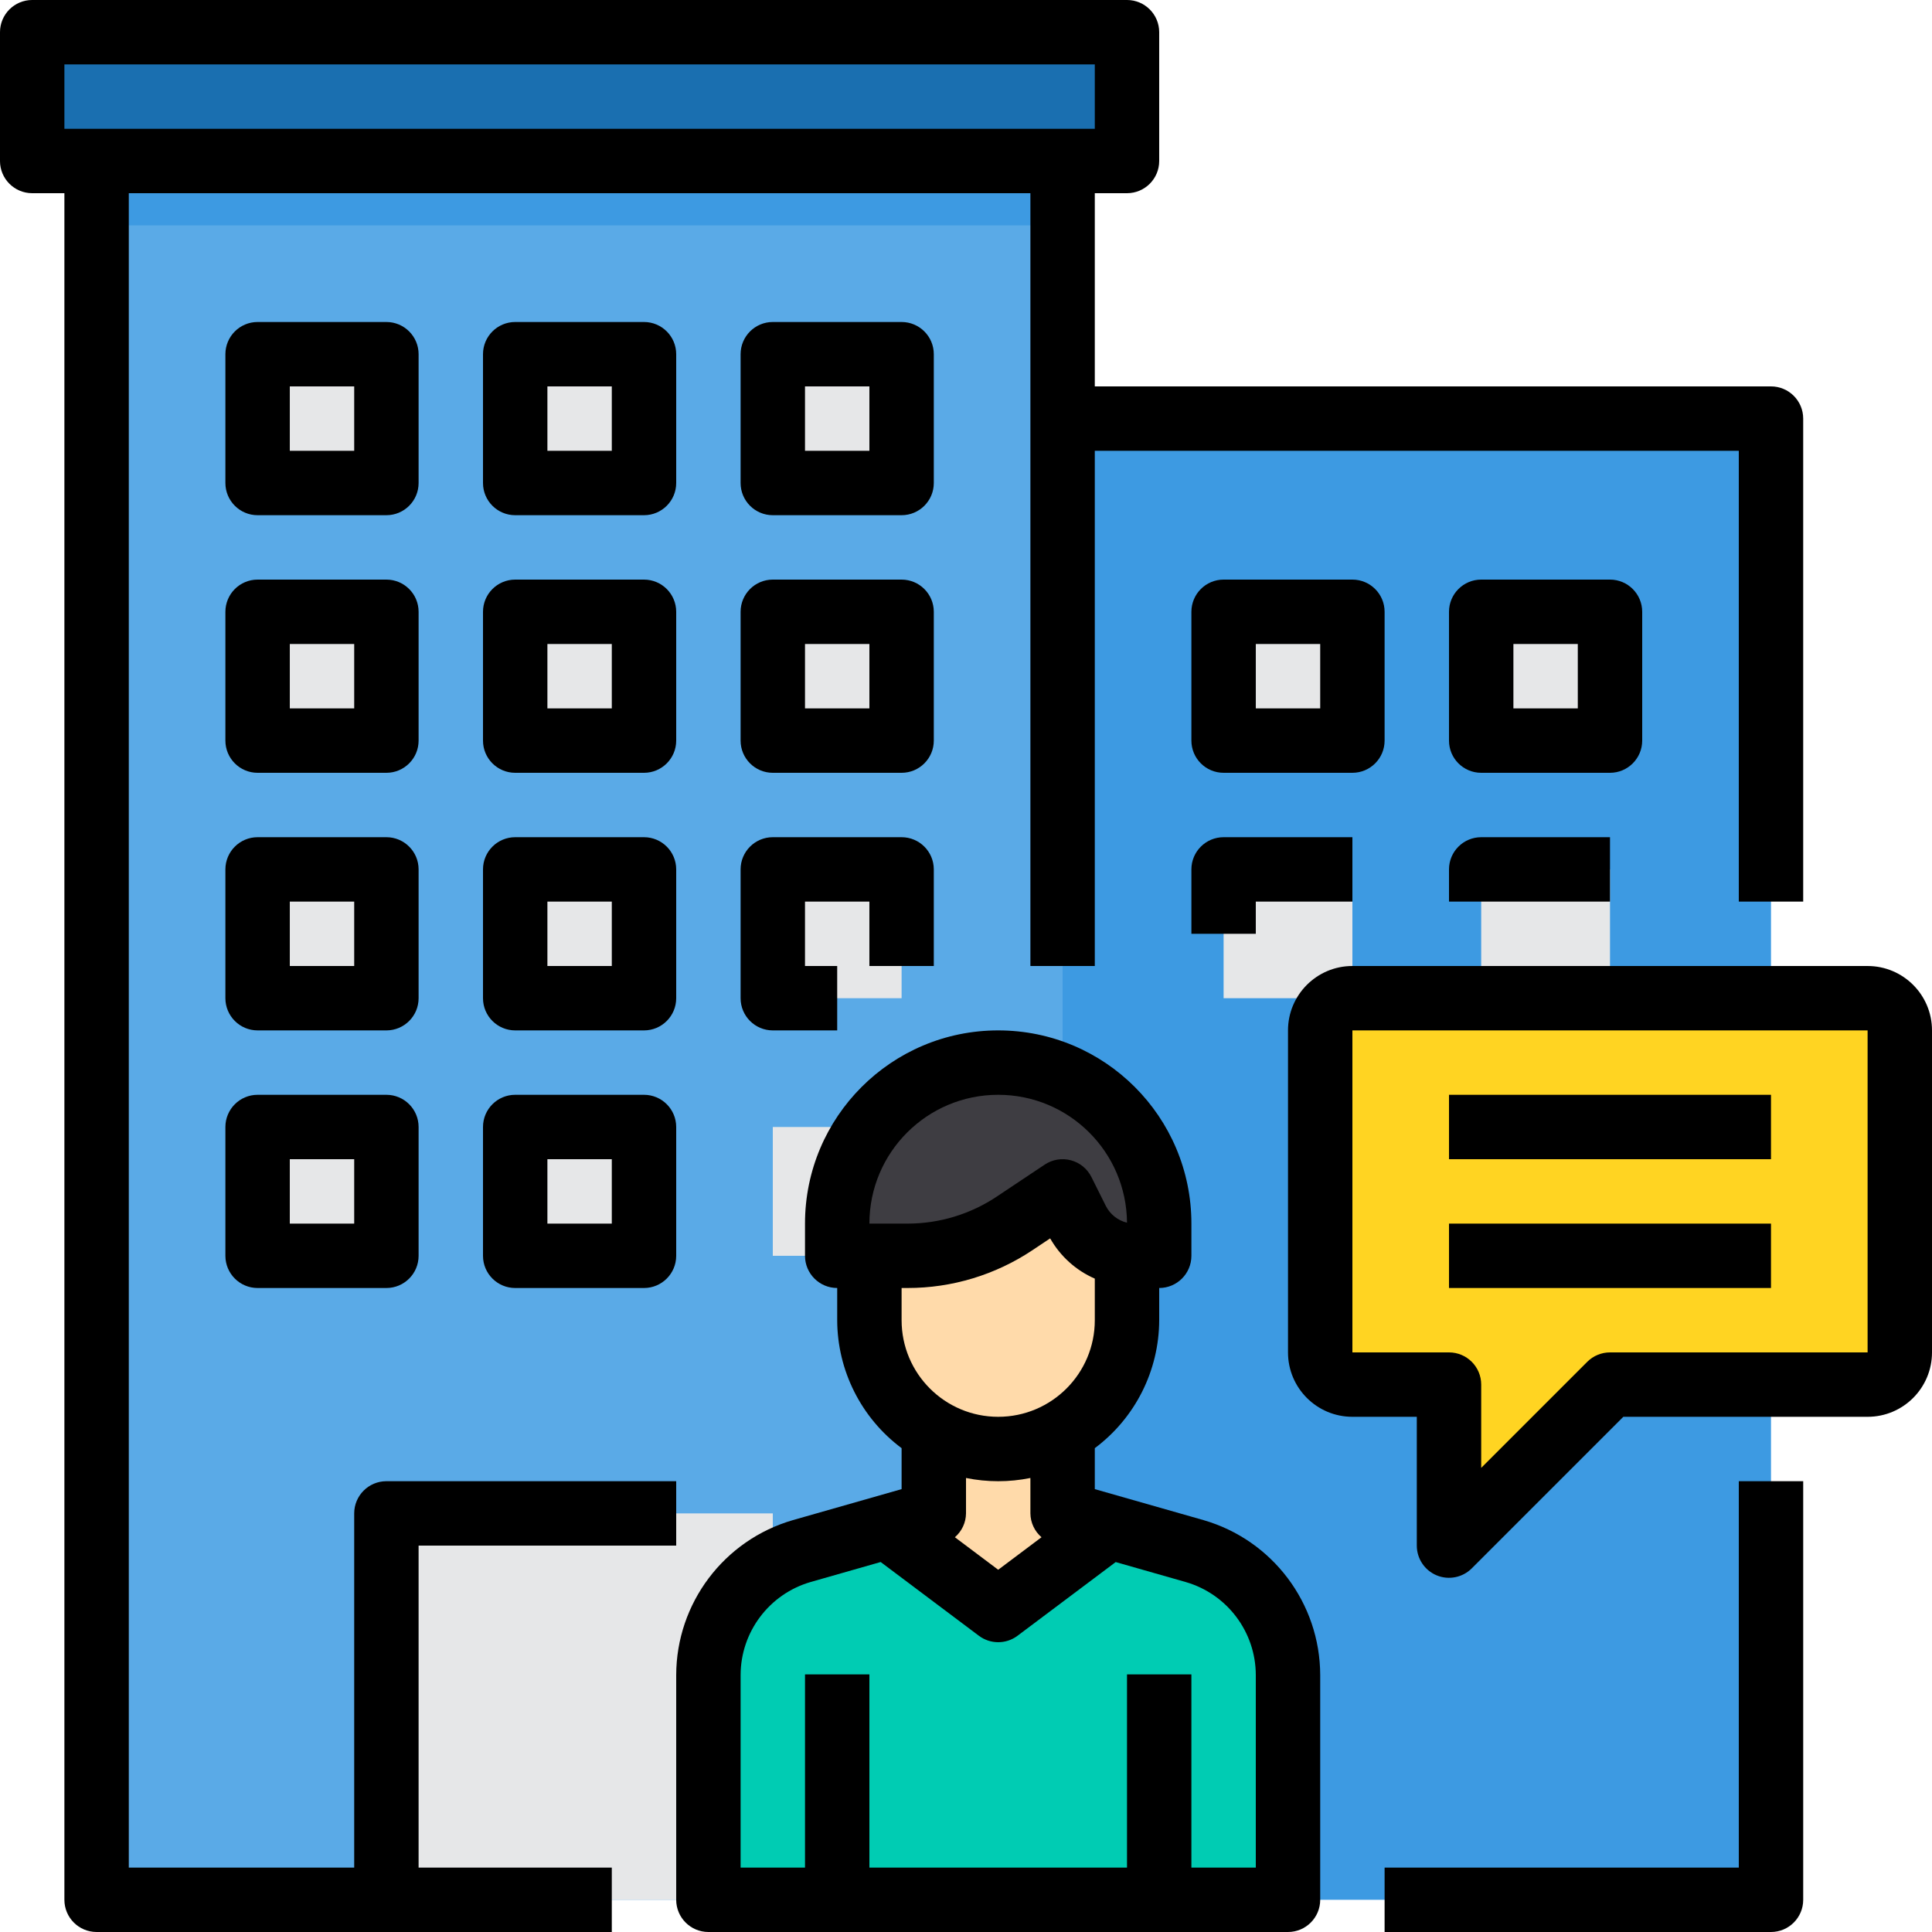 <svg xmlns="http://www.w3.org/2000/svg" height="480pt" viewBox="0 0 480 480" width="480pt"><path d="m24 40h240v432h-240zm0 0" fill="#5aaae7"></path><path d="m264 104h176v368h-176zm0 0" fill="#3d9ae2"></path><path d="m152 376h-56v96h96v-96zm0 0" fill="#e6e7e8"></path><path d="m464 248h-128c-4.418 0-8 3.582-8 8v80c0 4.418 3.582 8 8 8h24v40l40-40h64c4.418 0 8-3.582 8-8v-80c0-4.418-3.582-8-8-8zm0 0" fill="#ffd422"></path><g fill="#e6e7e8"><path d="m368 216h32v32h-32zm0 0"></path><path d="m304 216h32v32h-32zm0 0"></path><path d="m368 152h32v32h-32zm0 0"></path><path d="m304 152h32v32h-32zm0 0"></path><path d="m192 280h24c-5.223 6.906-8.035 15.34-8 24v8h-16zm0 0"></path><path d="m128 280h32v32h-32zm0 0"></path><path d="m64 280h32v32h-32zm0 0"></path><path d="m192 216h32v32h-32zm0 0"></path><path d="m128 216h32v32h-32zm0 0"></path><path d="m64 216h32v32h-32zm0 0"></path><path d="m192 152h32v32h-32zm0 0"></path><path d="m128 152h32v32h-32zm0 0"></path><path d="m64 152h32v32h-32zm0 0"></path><path d="m192 88h32v32h-32zm0 0"></path><path d="m128 88h32v32h-32zm0 0"></path><path d="m64 88h32v32h-32zm0 0"></path></g><path d="m275.602 379.281-11.602 8.719-16 12-27.602-20.719 11.602-3.281v-20.32c9.891 5.762 22.109 5.762 32 0v20.32zm0 0" fill="#ffdaaa"></path><path d="m280 8v32h-272v-32zm0 0" fill="#1a6fb0"></path><path d="m267.602 303.121-3.602-7.121-11.922 7.922c-7.875 5.281-17.152 8.098-26.637 8.078h-9.441v16c-.02 11.438 6.082 22.016 15.988 27.73 9.91 5.715 22.121 5.695 32.012-.051 2.414-1.398 4.645-3.094 6.641-5.039 5.98-6.02 9.344-14.156 9.359-22.641v-16.16c-5.359-.578-10.043-3.875-12.398-8.719zm0 0" fill="#ffdaaa"></path><path d="m264 355.68v8c-9.891 5.762-22.109 5.762-32 0v-8c9.891 5.762 22.109 5.762 32 0zm0 0" fill="#f2cd9d"></path><path d="m264 267.281c-5.059-2.16-10.5-3.277-16-3.281-12.586.012-24.438 5.938-32 16-5.223 6.906-8.035 15.34-8 24v8h17.441c9.484.02 18.762-2.797 26.637-8.078l11.922-7.922 3.602 7.121c2.355 4.844 7.039 8.141 12.398 8.719.633.133 1.277.188 1.922.16h6.078v-8c-.035-15.91-9.445-30.301-24-36.719zm0 0" fill="#3e3d42"></path><path d="m296.801 385.359-21.199-6.078-11.602 8.719-16 12-27.602-20.719-21.199 6.078c-13.758 3.91-23.238 16.496-23.199 30.801v55.84h144v-55.84c.016-14.297-9.453-26.867-23.199-30.801zm0 0" fill="#00ccb3"></path><path d="m24 40h240v16h-240zm0 0" fill="#3d9ae2"></path><path d="m432 464h-88v16h96c4.418 0 8-3.582 8-8v-104h-16zm0 0"></path><path d="m104 88c0-4.418-3.582-8-8-8h-32c-4.418 0-8 3.582-8 8v32c0 4.418 3.582 8 8 8h32c4.418 0 8-3.582 8-8zm-16 24h-16v-16h16zm0 0"></path><path d="m168 88c0-4.418-3.582-8-8-8h-32c-4.418 0-8 3.582-8 8v32c0 4.418 3.582 8 8 8h32c4.418 0 8-3.582 8-8zm-16 24h-16v-16h16zm0 0"></path><path d="m232 88c0-4.418-3.582-8-8-8h-32c-4.418 0-8 3.582-8 8v32c0 4.418 3.582 8 8 8h32c4.418 0 8-3.582 8-8zm-16 24h-16v-16h16zm0 0"></path><path d="m104 152c0-4.418-3.582-8-8-8h-32c-4.418 0-8 3.582-8 8v32c0 4.418 3.582 8 8 8h32c4.418 0 8-3.582 8-8zm-16 24h-16v-16h16zm0 0"></path><path d="m168 152c0-4.418-3.582-8-8-8h-32c-4.418 0-8 3.582-8 8v32c0 4.418 3.582 8 8 8h32c4.418 0 8-3.582 8-8zm-16 24h-16v-16h16zm0 0"></path><path d="m232 152c0-4.418-3.582-8-8-8h-32c-4.418 0-8 3.582-8 8v32c0 4.418 3.582 8 8 8h32c4.418 0 8-3.582 8-8zm-16 24h-16v-16h16zm0 0"></path><path d="m344 184v-32c0-4.418-3.582-8-8-8h-32c-4.418 0-8 3.582-8 8v32c0 4.418 3.582 8 8 8h32c4.418 0 8-3.582 8-8zm-16-8h-16v-16h16zm0 0"></path><path d="m408 184v-32c0-4.418-3.582-8-8-8h-32c-4.418 0-8 3.582-8 8v32c0 4.418 3.582 8 8 8h32c4.418 0 8-3.582 8-8zm-16-8h-16v-16h16zm0 0"></path><path d="m296 216v16h16v-8h24v-16h-32c-4.418 0-8 3.582-8 8zm0 0"></path><path d="m360 216v8h40v-16h-32c-4.418 0-8 3.582-8 8zm0 0"></path><path d="m104 216c0-4.418-3.582-8-8-8h-32c-4.418 0-8 3.582-8 8v32c0 4.418 3.582 8 8 8h32c4.418 0 8-3.582 8-8zm-16 24h-16v-16h16zm0 0"></path><path d="m168 216c0-4.418-3.582-8-8-8h-32c-4.418 0-8 3.582-8 8v32c0 4.418 3.582 8 8 8h32c4.418 0 8-3.582 8-8zm-16 24h-16v-16h16zm0 0"></path><path d="m232 240v-24c0-4.418-3.582-8-8-8h-32c-4.418 0-8 3.582-8 8v32c0 4.418 3.582 8 8 8h16v-16h-8v-16h16v16zm0 0"></path><path d="m96 272h-32c-4.418 0-8 3.582-8 8v32c0 4.418 3.582 8 8 8h32c4.418 0 8-3.582 8-8v-32c0-4.418-3.582-8-8-8zm-8 32h-16v-16h16zm0 0"></path><path d="m160 272h-32c-4.418 0-8 3.582-8 8v32c0 4.418 3.582 8 8 8h32c4.418 0 8-3.582 8-8v-32c0-4.418-3.582-8-8-8zm-8 32h-16v-16h16zm0 0"></path><path d="m298.992 377.664-26.992-7.695v-10.176c10.035-7.492 15.965-19.27 16-31.793v-8c4.418 0 8-3.582 8-8v-8c0-26.508-21.492-48-48-48s-48 21.492-48 48v8c0 4.418 3.582 8 8 8v8c.035 12.523 5.965 24.301 16 31.793v10.176l-26.992 7.695c-17.148 4.961-28.969 20.645-29.008 38.496v55.84c0 4.418 3.582 8 8 8h144c4.418 0 8-3.582 8-8v-55.84c-.039-17.852-11.855-33.539-29.008-38.496zm-50.992-105.664c17.586 0 31.875 14.191 32 31.777-2.293-.555-4.227-2.098-5.281-4.211l-3.559-7.133c-1.023-2.059-2.883-3.574-5.102-4.164-2.223-.594-4.586-.199-6.5 1.074l-11.902 7.938c-6.57 4.387-14.293 6.727-22.191 6.719h-9.465c0-17.672 14.328-32 32-32zm-22.535 48c11.059.012 21.867-3.266 31.062-9.406l4.383-2.922c2.52 4.445 6.41 7.953 11.09 10v10.328c0 13.254-10.746 24-24 24s-24-10.746-24-24v-8zm22.535 48c2.688.004 5.367-.266 8-.801v8.801c.023 2.277 1.031 4.438 2.762 5.922l-10.762 8.078-10.762-8.078c1.73-1.484 2.738-3.645 2.762-5.922v-8.801c2.633.535 5.312.805 8 .801zm64 96h-16v-48h-16v48h-64v-48h-16v48h-16v-47.84c.02-10.711 7.105-20.125 17.391-23.113l17.41-4.969 24.398 18.32c2.844 2.137 6.758 2.137 9.602 0l24.391-18.309 17.402 4.965c10.289 2.977 17.383 12.391 17.406 23.105zm0 0"></path><path d="m464 240h-128c-8.836 0-16 7.164-16 16v80c0 8.836 7.164 16 16 16h16v32c0 3.234 1.949 6.152 4.938 7.391s6.43.551 8.719-1.734l37.656-37.656h60.688c8.836 0 16-7.164 16-16v-80c0-8.836-7.164-16-16-16zm0 96h-64c-2.121 0-4.156.844-5.656 2.344l-26.344 26.344v-20.688c0-4.418-3.582-8-8-8h-24v-80h128zm0 0"></path><path d="m360 272h80v16h-80zm0 0"></path><path d="m360 304h80v16h-80zm0 0"></path><path d="m104 384h64v-16h-72c-4.418 0-8 3.582-8 8v88h-56v-416h224v192h16v-128h160v112h16v-120c0-4.418-3.582-8-8-8h-168v-48h8c4.418 0 8-3.582 8-8v-32c0-4.418-3.582-8-8-8h-272c-4.418 0-8 3.582-8 8v32c0 4.418 3.582 8 8 8h8v424c0 4.418 3.582 8 8 8h128v-16h-48zm-88-368h256v16h-256zm0 0"></path></svg>